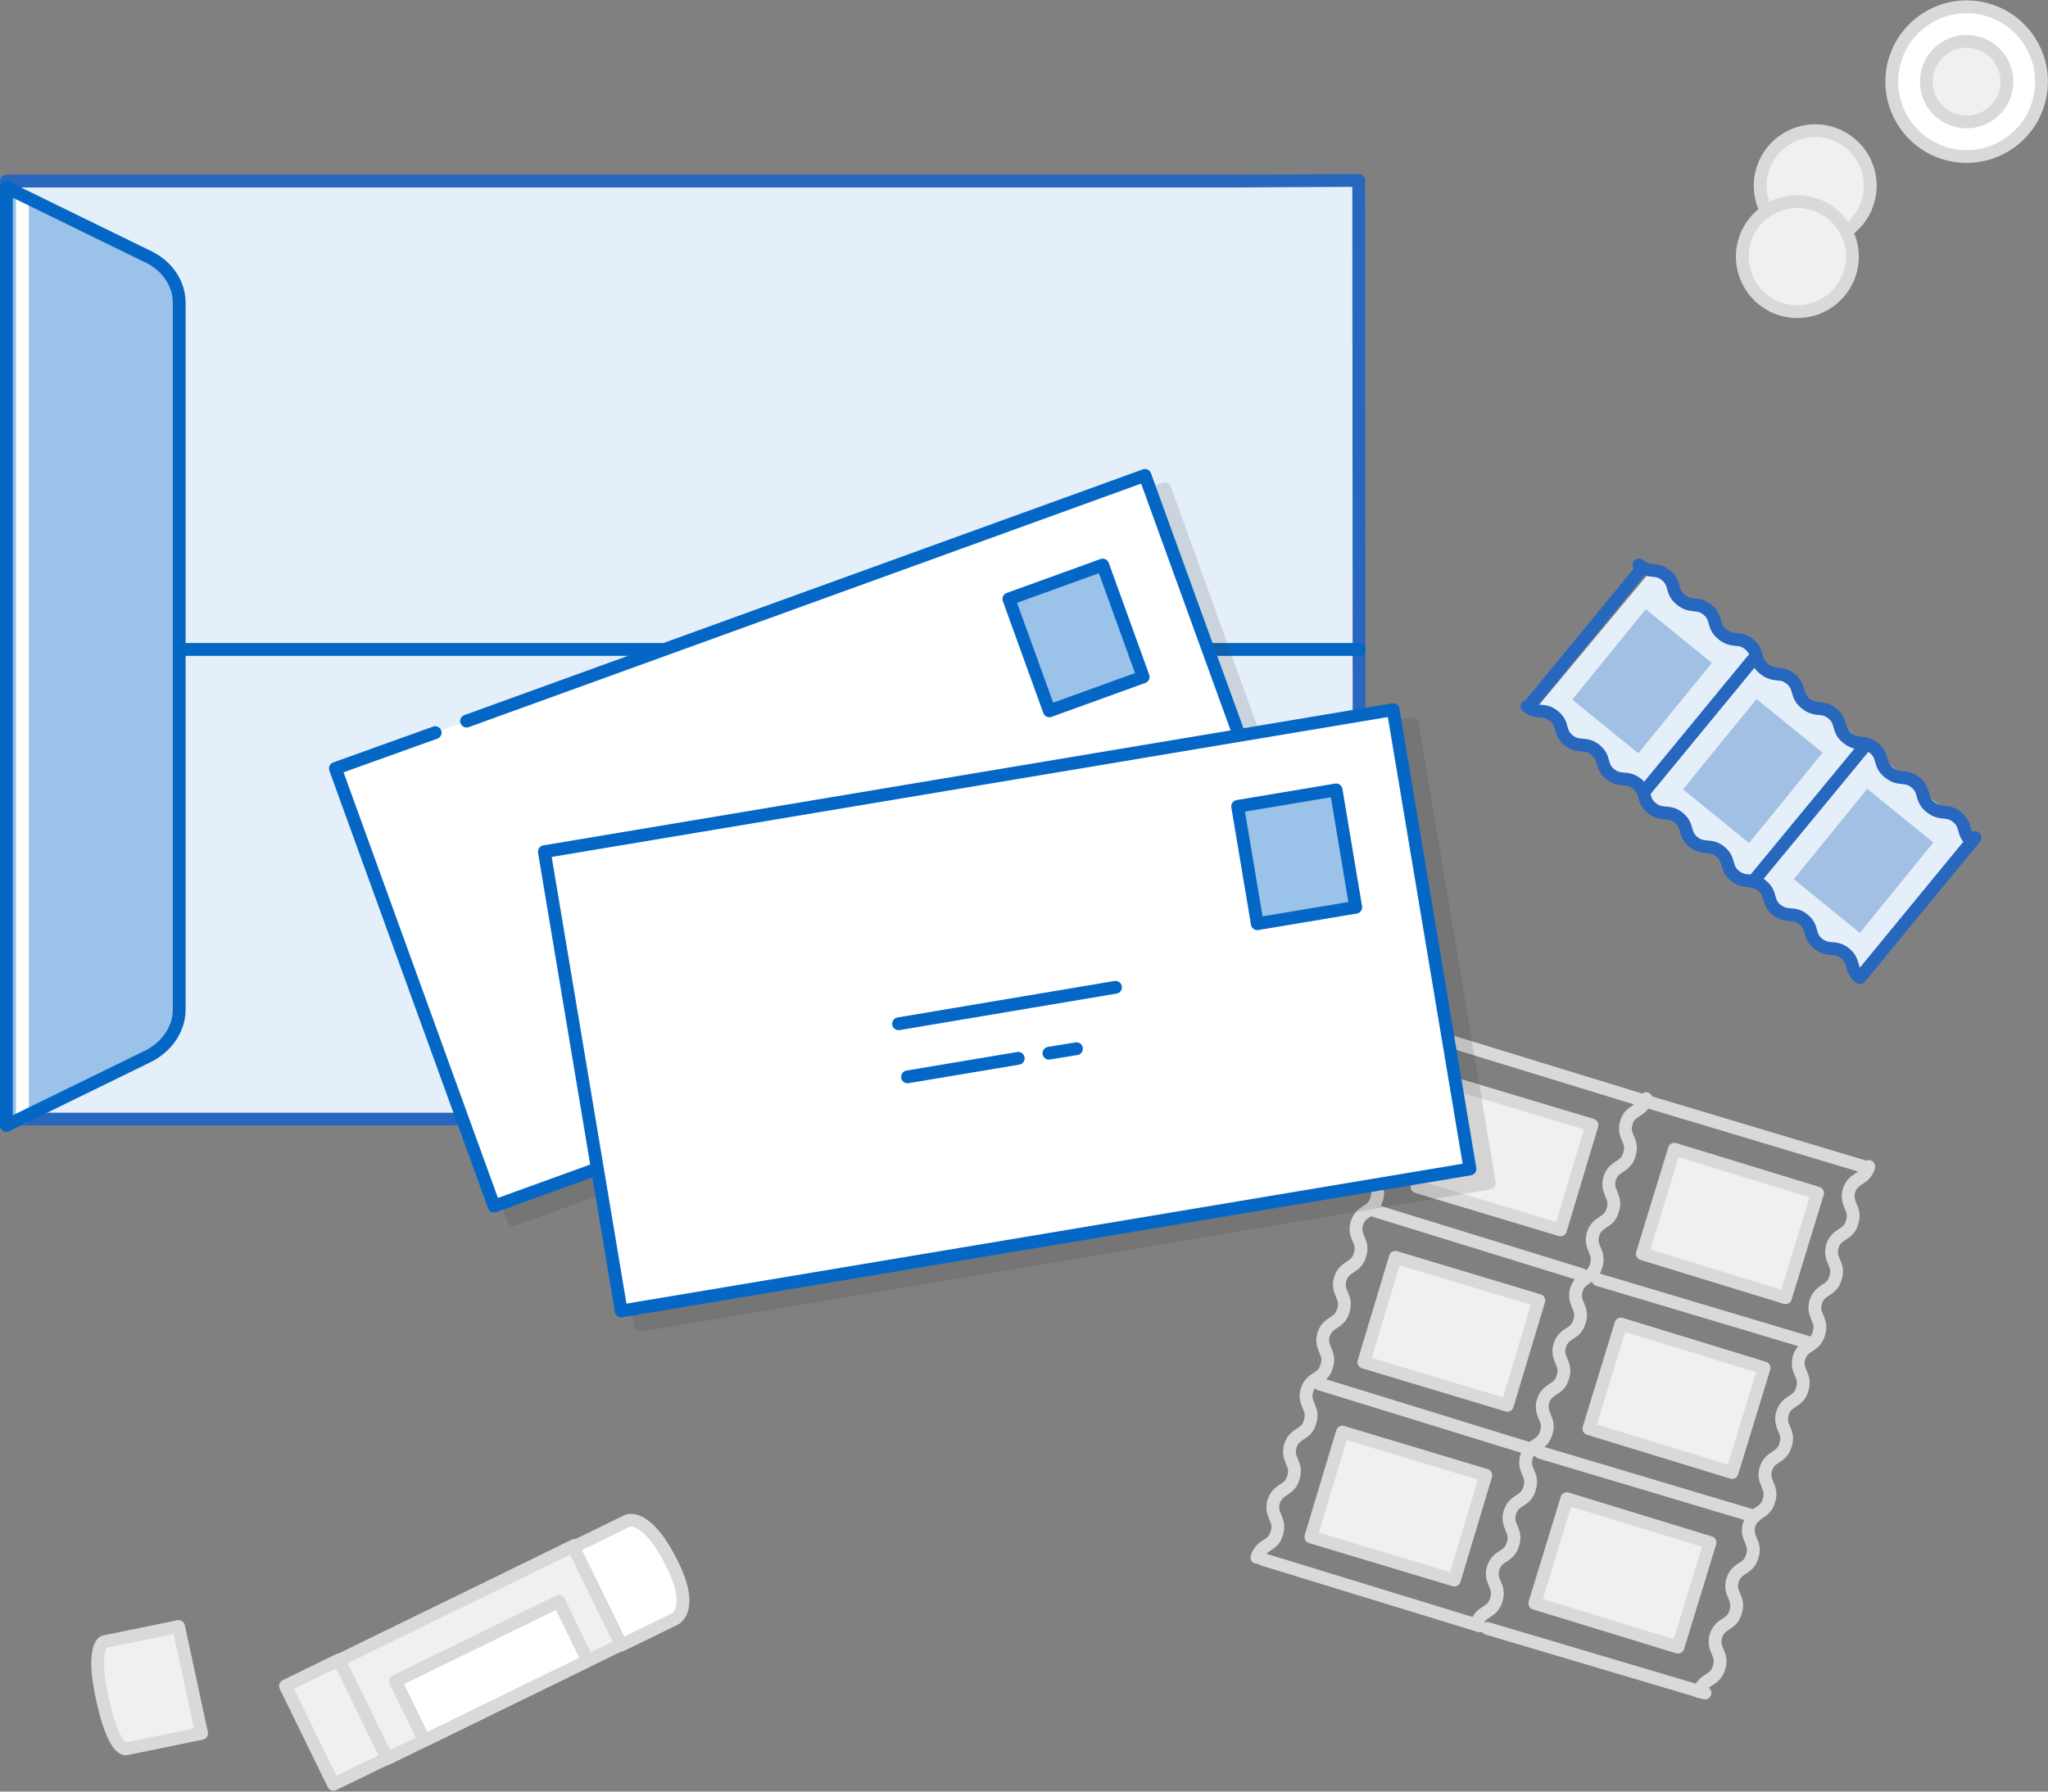 <?xml version="1.0" encoding="utf-8"?>
<!-- Generator: Adobe Illustrator 21.0.1, SVG Export Plug-In . SVG Version: 6.00 Build 0)  -->
<svg version="1.0" xmlns="http://www.w3.org/2000/svg" xmlns:xlink="http://www.w3.org/1999/xlink" x="0px" y="0px" width="320px"
	 height="280px" viewBox="0 0 320 280" style="enable-background:new 0 0 320 280;" xml:space="preserve">
<rect x="0" y="0" width="320" height="280" fill="#808080" stroke="none"/>
<style type="text/css">
	.st0{fill:none;stroke:#D9D9D9;stroke-width:2;stroke-linecap:round;stroke-linejoin:round;stroke-miterlimit:10;}
	.st1{opacity:0.15;fill:none;stroke:#333333;stroke-width:2;stroke-linecap:round;stroke-linejoin:round;stroke-miterlimit:10;}
	.st2{fill:none;stroke:#0467C6;stroke-width:2;stroke-linecap:round;stroke-linejoin:round;stroke-miterlimit:10;}
	.st3{fill:#E5EFF9;}
	
		.st4{fill:none;stroke:#9BC2E8;stroke-width:2;stroke-linecap:round;stroke-linejoin:round;stroke-miterlimit:10;stroke-dasharray:5;}
	.st5{fill:none;stroke:#FFFFFF;stroke-width:2;stroke-linecap:round;stroke-linejoin:round;stroke-miterlimit:10;}
	.st6{fill:#D9D9D9;stroke:#D9D9D9;stroke-width:2;stroke-linecap:round;stroke-linejoin:round;stroke-miterlimit:10;}
	.st7{fill:#FFFFFF;stroke:#D9D9D9;stroke-width:2;stroke-linecap:round;stroke-linejoin:round;stroke-miterlimit:10;}
	.st8{fill:#F0F0F0;stroke:#D9D9D9;stroke-width:2;stroke-linecap:round;stroke-linejoin:round;stroke-miterlimit:10;}
	.st9{fill:#9BC2E8;}
	.st10{fill:#D9D9D9;}
	.st11{fill:#F0F0F0;}
	.st12{fill:#FFFFFF;stroke:#0467C6;stroke-width:2;stroke-linecap:round;stroke-linejoin:round;stroke-miterlimit:10;}
	.st13{fill:#9BC2E8;stroke:#0467C6;stroke-width:2;stroke-linecap:round;stroke-linejoin:round;stroke-miterlimit:10;}
	.st14{fill:#E5EFF9;stroke:#0467C6;stroke-width:2;stroke-linecap:round;stroke-linejoin:round;stroke-miterlimit:10;}
	.st15{fill:#3685D1;stroke:#0467C6;stroke-width:2;stroke-linecap:round;stroke-linejoin:round;stroke-miterlimit:10;}
	.st16{fill:#FFFFFF;}
	.st17{fill:#3685D1;}
	.st18{opacity:0.7;fill:#FFFFFF;}
	.st19{opacity:0.15;fill:none;stroke:#333333;stroke-width:1.987;stroke-linecap:round;stroke-miterlimit:10;}
	.st20{fill:none;stroke:#0467C6;stroke-width:1.987;stroke-linecap:round;stroke-miterlimit:10;}
	.st21{fill:none;stroke:#FFFFFF;stroke-width:1.987;stroke-linecap:round;stroke-miterlimit:10;}
	.st22{fill:#F0F0F0;stroke:#D9D9D9;stroke-width:2;stroke-miterlimit:10;}
	.st23{fill:#E5EFF9;stroke:#FFFFFF;stroke-width:2;stroke-linecap:round;stroke-linejoin:round;stroke-miterlimit:10;}
	.st24{fill:#E5E5E5;stroke:#D9D9D9;stroke-width:2;stroke-linecap:round;stroke-linejoin:round;stroke-miterlimit:10;}
	.st25{fill:none;}
	.st26{opacity:0.47;fill:#E5EFF9;}
	.st27{fill:#3583CF;stroke:#0467C6;stroke-width:2;stroke-linecap:round;stroke-linejoin:round;stroke-miterlimit:10;}
	.st28{fill:#0467C6;}
	.st29{fill:#99C0E6;stroke:#0467C6;stroke-width:2;stroke-linecap:round;stroke-linejoin:round;stroke-miterlimit:10;}
	.st30{opacity:0.6;fill:#9BC2E8;}
	.st31{fill:#E4E4E4;}
	.st32{fill:none;stroke:#0467C6;stroke-width:2;stroke-linecap:round;stroke-miterlimit:10;}
	.st33{fill:#6BB966;stroke:#0467C6;stroke-width:2;stroke-linecap:round;stroke-linejoin:round;stroke-miterlimit:10;}
	.st34{fill:#6BB966;}
	
		.st35{opacity:0.15;clip-path:url(#SVGID_2_);fill:#333333;stroke:#333333;stroke-width:2;stroke-linecap:round;stroke-linejoin:round;stroke-miterlimit:10;}
	.st36{fill:none;stroke:#0467C6;stroke-width:2;stroke-linejoin:round;stroke-miterlimit:10;}
	.st37{fill:url(#SVGID_3_);stroke:#0467C6;stroke-width:2;stroke-linecap:round;stroke-linejoin:round;stroke-miterlimit:10;}
	.st38{fill:#9BC2E8;stroke:#0467C6;stroke-width:2;stroke-linejoin:round;stroke-miterlimit:10;}
	.st39{fill:#F0F0F0;stroke:#D9D9D9;stroke-width:1.968;stroke-linecap:round;stroke-linejoin:round;stroke-miterlimit:10;}
	.st40{fill:none;stroke:#D9D9D9;stroke-width:2.03;stroke-linecap:round;stroke-linejoin:round;stroke-miterlimit:10;}
	.st41{fill:none;stroke:#FFFFFF;stroke-width:1.968;stroke-linecap:round;stroke-linejoin:round;stroke-miterlimit:10;}
	.st42{fill:none;stroke:#D9D9D9;stroke-width:1.968;stroke-linecap:round;stroke-linejoin:round;stroke-miterlimit:10;}
	.st43{fill:#E5EFF9;stroke:#2767BE;stroke-width:2.03;stroke-linecap:round;stroke-linejoin:round;stroke-miterlimit:10;}
	.st44{opacity:0.15;}
	.st45{fill:#333333;stroke:#333333;stroke-width:2.03;stroke-linecap:round;stroke-linejoin:round;stroke-miterlimit:10;}
	.st46{fill:none;stroke:#0467C6;stroke-width:2.03;stroke-linecap:round;stroke-linejoin:round;stroke-miterlimit:10;}
	.st47{fill:none;stroke:#FFFFFF;stroke-width:2.03;stroke-linecap:round;stroke-linejoin:round;stroke-miterlimit:10;}
	.st48{fill:#FFFFFF;stroke:#0467C6;stroke-width:2.03;stroke-linecap:round;stroke-linejoin:round;stroke-miterlimit:10;}
	.st49{fill:#9BC2E8;stroke:#0467C6;stroke-width:2.03;stroke-linejoin:round;stroke-miterlimit:10;}
	.st50{fill:#FFFFFF;stroke:#D9D9D9;stroke-width:1.968;stroke-linecap:round;stroke-linejoin:round;stroke-miterlimit:10;}
	.st51{fill:none;stroke:#FFFFFF;stroke-width:2.03;stroke-linecap:round;stroke-linejoin:round;stroke-miterlimit:10;}
	.st52{fill:none;stroke:#0467C6;stroke-width:2.03;stroke-linecap:round;stroke-linejoin:round;stroke-miterlimit:10;}
	.st53{fill:#FFFFFF;stroke:#0467C6;stroke-width:2.03;stroke-linecap:round;stroke-linejoin:round;stroke-miterlimit:10;}
	.st54{fill:#E5EFF9;stroke:#2767BE;stroke-width:2.03;stroke-linecap:round;stroke-linejoin:round;stroke-miterlimit:10;}
	.st55{fill:#9BC2E8;stroke:#0467C6;stroke-width:2.03;stroke-linecap:round;stroke-linejoin:round;stroke-miterlimit:10;}
	.st56{fill:#3685D1;stroke:#0467C6;stroke-width:2.03;stroke-linecap:round;stroke-linejoin:round;stroke-miterlimit:10;}
	.st57{fill:#FFFFFF;stroke:#D9D9D9;stroke-width:2.03;stroke-linecap:round;stroke-linejoin:round;stroke-miterlimit:10;}
	.st58{fill:#F0F0F0;stroke:#D9D9D9;stroke-width:2.03;stroke-linecap:round;stroke-linejoin:round;stroke-miterlimit:10;}
	.st59{fill:none;stroke:#D9D9D9;stroke-width:2.03;stroke-linecap:round;stroke-linejoin:round;stroke-miterlimit:10;}
	.st60{fill:#A1C0E3;}
	.st61{fill:none;stroke:#2767BE;stroke-width:2;stroke-linecap:round;stroke-linejoin:round;stroke-miterlimit:10;}
	.st62{fill:#A1C0E3;stroke:#2767BE;stroke-width:2;stroke-linecap:round;stroke-linejoin:round;stroke-miterlimit:10;}
	.st63{fill:#E5EFF9;stroke:#2767BE;stroke-width:2;stroke-linecap:round;stroke-linejoin:round;stroke-miterlimit:10;}
	.st64{fill:#333333;stroke:#333333;stroke-width:2;stroke-linecap:round;stroke-linejoin:round;stroke-miterlimit:10;}
	.st65{opacity:0.15;fill:#333333;}
	.st66{opacity:0.4;fill:none;stroke:#0467C6;stroke-width:2;stroke-linecap:round;stroke-linejoin:round;stroke-miterlimit:10;}
	.st67{fill:#333333;}
</style>
<g id="Illustrations">
	
		<ellipse transform="matrix(0.286 -0.958 0.958 0.286 207.232 303.522)" class="st7" cx="307.3" cy="12.7" rx="11.7" ry="11.7"/>
	
		<ellipse transform="matrix(0.286 -0.958 0.958 0.286 207.232 303.522)" class="st8" cx="307.3" cy="12.7" rx="6.3" ry="6.3"/>
	<ellipse transform="matrix(0.286 -0.958 0.958 0.286 174.708 292.518)" class="st8" cx="283.7" cy="29" rx="8.6" ry="8.6"/>
	<ellipse transform="matrix(0.286 -0.958 0.958 0.286 162.181 297.768)" class="st8" cx="280.9" cy="40" rx="8.6" ry="8.6"/>
	<line class="st0" x1="282.5" y1="209.8" x2="249.7" y2="200"/>
	<line class="st0" x1="266.4" y1="264.6" x2="232.4" y2="254.5"/>
	<g>
		<path class="st0" d="M265.5,264.4c0.7-2.2,2.5-1.6,3.1-3.8c0.7-2.2-1.1-2.7-0.5-4.9c0.7-2.2,2.5-1.6,3.1-3.8
			c0.7-2.2-1.1-2.7-0.5-4.9c0.7-2.2,2.5-1.6,3.1-3.8c0.7-2.2-1.1-2.7-0.5-4.9c0.7-2.2,2.5-1.6,3.1-3.8c0.7-2.2-1.1-2.7-0.5-4.9
			c0.7-2.2,2.5-1.6,3.1-3.8c0.7-2.2-1.1-2.7-0.5-4.9c0.7-2.2,2.5-1.6,3.1-3.8c0.7-2.2-1.1-2.7-0.5-4.9c0.7-2.2,2.5-1.6,3.1-3.8
			c0.7-2.2-1.1-2.7-0.5-4.9c0.7-2.2,2.5-1.6,3.1-3.8c0.7-2.2-1.1-2.7-0.5-4.9c0.7-2.2,2.5-1.6,3.1-3.8c0.7-2.2-1.1-2.7-0.5-4.9
			c0.7-2.2,2.5-1.6,3.1-3.8"/>
	</g>
	<line class="st0" x1="291.5" y1="182.4" x2="257.5" y2="172.2"/>
	
		<rect x="261.7" y="179.4" transform="matrix(-0.293 0.956 -0.956 -0.293 532.179 -11.16)" class="st8" width="17.1" height="23.4"/>
	
		<rect x="253.3" y="206.7" transform="matrix(-0.293 0.956 -0.956 -0.293 547.464 32.194)" class="st8" width="17.1" height="23.4"/>
	
		<rect x="244.9" y="234.1" transform="matrix(-0.293 0.956 -0.956 -0.293 562.749 75.548)" class="st8" width="17.1" height="23.4"/>
	<line class="st0" x1="274.2" y1="237" x2="240.7" y2="227"/>
	<line class="st0" x1="214.4" y1="189.1" x2="247.1" y2="199.2"/>
	<line class="st0" x1="197.3" y1="243.7" x2="231.2" y2="254.1"/>
	<g>
		<path class="st0" d="M196.4,243.4c0.7-2.2,2.5-1.6,3.1-3.8c0.7-2.2-1.1-2.7-0.5-4.9c0.7-2.2,2.5-1.6,3.1-3.8
			c0.7-2.2-1.1-2.7-0.5-4.9c0.7-2.2,2.5-1.6,3.1-3.8c0.7-2.2-1.1-2.7-0.5-4.9c0.7-2.2,2.5-1.6,3.1-3.8c0.7-2.2-1.1-2.7-0.5-4.9
			c0.7-2.2,2.5-1.6,3.1-3.8c0.7-2.2-1.1-2.7-0.5-4.9c0.7-2.2,2.5-1.6,3.1-3.8c0.7-2.2-1.1-2.7-0.5-4.9c0.7-2.2,2.5-1.6,3.1-3.8
			c0.7-2.2-1.1-2.7-0.5-4.9c0.7-2.2,2.5-1.6,3.1-3.8c0.7-2.2-1.1-2.7-0.5-4.9c0.7-2.2,2.5-1.6,3.1-3.8c0.7-2.2-1.1-2.7-0.5-4.9
			c0.7-2.2,2.5-1.6,3.1-3.8"/>
	</g>
	<line class="st0" x1="222.2" y1="161.4" x2="256.1" y2="171.8"/>
	
		<rect x="226.5" y="168.7" transform="matrix(-0.288 0.958 -0.958 -0.288 475.595 7.432)" class="st8" width="17.1" height="23.4"/>
	
		<rect x="218.3" y="196.1" transform="matrix(-0.288 0.958 -0.958 -0.288 491.176 50.59)" class="st8" width="17.1" height="23.4"/>
	
		<rect x="210" y="223.5" transform="matrix(-0.288 0.958 -0.958 -0.288 506.758 93.748)" class="st8" width="17.1" height="23.4"/>
	<g>
		<path class="st0" d="M230.7,253.8c0.7-2.2,2.5-1.6,3.1-3.8c0.7-2.2-1.1-2.7-0.5-4.9c0.7-2.2,2.5-1.6,3.1-3.8
			c0.7-2.2-1.1-2.7-0.5-4.9c0.7-2.2,2.5-1.6,3.1-3.8c0.7-2.2-1.1-2.7-0.5-4.9c0.7-2.2,2.5-1.6,3.1-3.8c0.7-2.2-1.1-2.7-0.5-4.9
			c0.7-2.2,2.5-1.6,3.1-3.8c0.7-2.2-1.1-2.7-0.5-4.9c0.7-2.2,2.5-1.6,3.1-3.8c0.7-2.2-1.1-2.7-0.5-4.9c0.7-2.2,2.5-1.6,3.1-3.8
			c0.7-2.2-1.1-2.7-0.5-4.9c0.7-2.2,2.5-1.6,3.1-3.8c0.7-2.2-1.1-2.7-0.5-4.9c0.7-2.2,2.5-1.6,3.1-3.8c0.7-2.2-1.1-2.7-0.5-4.9
			s2.5-1.6,3.1-3.8"/>
	</g>
	<line class="st0" x1="206.2" y1="216.3" x2="239.6" y2="226.6"/>
	<g>
		<polygon class="st3" points="308.9,130.7 290.9,152.3 240.2,110.5 258.2,88.9 		"/>
		<line class="st62" x1="291.1" y1="152.2" x2="308.6" y2="130.9"/>
		<g>
			<path class="st61" d="M308.1,131.5c-1.6-1.3-0.7-2.5-2.3-3.8c-1.6-1.3-2.5-0.2-4.2-1.6c-1.6-1.3-0.7-2.5-2.3-3.8
				c-1.6-1.3-2.5-0.2-4.2-1.6c-1.6-1.3-0.7-2.5-2.3-3.8c-1.6-1.3-2.5-0.2-4.2-1.6c-1.6-1.3-0.7-2.5-2.3-3.8
				c-1.6-1.3-2.5-0.2-4.2-1.6c-1.6-1.3-0.7-2.5-2.3-3.8c-1.6-1.3-2.5-0.2-4.2-1.6c-1.6-1.3-0.7-2.5-2.3-3.8
				c-1.6-1.3-2.5-0.2-4.2-1.6c-1.6-1.3-0.7-2.5-2.3-3.8c-1.6-1.3-2.5-0.2-4.2-1.6c-1.6-1.3-0.7-2.5-2.3-3.8
				c-1.6-1.3-2.6-0.2-4.2-1.6"/>
		</g>
		<g>
			<path class="st61" d="M290.6,152.8c-1.6-1.3-0.7-2.5-2.3-3.8c-1.6-1.3-2.5-0.2-4.2-1.5c-1.6-1.3-0.7-2.5-2.3-3.8
				c-1.6-1.3-2.5-0.2-4.2-1.5c-1.6-1.3-0.7-2.5-2.3-3.8c-1.6-1.3-2.5-0.2-4.2-1.5c-1.6-1.3-0.7-2.5-2.3-3.8
				c-1.6-1.3-2.5-0.2-4.2-1.5c-1.6-1.3-0.7-2.5-2.3-3.8c-1.6-1.3-2.5-0.2-4.2-1.5c-1.6-1.3-0.7-2.5-2.3-3.8
				c-1.6-1.3-2.5-0.2-4.2-1.5c-1.6-1.3-0.7-2.5-2.3-3.8c-1.6-1.3-2.5-0.2-4.2-1.5c-1.6-1.3-0.7-2.5-2.3-3.8
				c-1.6-1.3-2.5-0.2-4.2-1.5"/>
		</g>
		<line class="st62" x1="239.2" y1="110" x2="256.7" y2="88.7"/>
		
			<rect x="250" y="97.3" transform="matrix(0.776 0.631 -0.631 0.776 124.548 -138.042)" class="st60" width="13.3" height="18.2"/>
		
			<rect x="267.3" y="111.3" transform="matrix(0.776 0.631 -0.631 0.776 137.262 -145.791)" class="st60" width="13.3" height="18.2"/>
		
			<rect x="284.6" y="125.3" transform="matrix(0.776 0.631 -0.631 0.776 149.977 -153.539)" class="st60" width="13.3" height="18.2"/>
		<line class="st62" x1="257.1" y1="123.5" x2="273.8" y2="103.2"/>
		<line class="st62" x1="273.9" y1="137.8" x2="291.3" y2="116.7"/>
	</g>
	<polygon class="st63" points="212.4,174.9 212.3,28.2 193.1,28.3 20.2,28.3 1,28.3 1,174.9 20.3,174.9 193.1,174.9 	"/>
	<line class="st2" x1="26.9" y1="101.5" x2="212.4" y2="101.5"/>
	<g>
		<path class="st9" d="M23.1,40.1L1,29.3l0,146.6l22.1-10.8c3-1.5,4.9-4.3,4.9-7.3l0-110.5C28,44.3,26.1,41.5,23.1,40.1z"/>
		<line class="st5" x1="3.5" y1="30.5" x2="3.5" y2="174.7"/>
		<path class="st2" d="M23.1,40.1L1,29.3l0,146.6l22.1-10.8c3-1.5,4.9-4.3,4.9-7.3l0-110.5C28,44.3,26.1,41.5,23.1,40.1z"/>
	</g>
	<g>
		<g class="st44">
			<polyline class="st64" points="76,114.8 182,76.4 206.7,144.9 80.2,190.6 55.5,122.2 71,116.6 			"/>
			
				<rect x="93.2" y="123.7" transform="matrix(0.986 -0.165 0.165 0.986 -24.241 28.72)" class="st64" width="134.5" height="72.8"/>
		</g>
		<polyline class="st12" points="72.9,112.7 178.9,74.3 203.7,142.7 77.2,188.5 52.4,120.1 68,114.5 		"/>
		
			<rect x="160.4" y="90.4" transform="matrix(0.94 -0.34 0.34 0.94 -23.875 63.172)" class="st38" width="15.6" height="18.6"/>
		<g>
			<line class="st2" x1="111.6" y1="136.5" x2="143.9" y2="124.8"/>
			<line class="st2" x1="114.5" y1="144.4" x2="131" y2="138.4"/>
			<line class="st2" x1="135.6" y1="136.8" x2="139.7" y2="135.3"/>
		</g>
		
			<rect x="90.2" y="121.5" transform="matrix(0.986 -0.165 0.165 0.986 -23.931 28.19)" class="st12" width="134.5" height="72.8"/>
		
			<rect x="194.9" y="124.6" transform="matrix(0.986 -0.165 0.165 0.986 -19.347 35.329)" class="st38" width="15.6" height="18.6"/>
		<g>
			<line class="st2" x1="140.4" y1="160" x2="174.3" y2="154.3"/>
			<line class="st2" x1="141.8" y1="168.3" x2="159.1" y2="165.4"/>
			<line class="st2" x1="163.9" y1="164.6" x2="168.2" y2="163.9"/>
		</g>
	</g>
	<g>
		
			<rect x="54.8" y="249.7" transform="matrix(-0.899 0.439 -0.439 -0.899 256.164 457.319)" class="st8" width="41" height="17.1"/>
		
			<rect x="62.7" y="256" transform="matrix(-0.899 0.439 -0.439 -0.899 260.598 462.155)" class="st7" width="28.4" height="10.3"/>
		
			<rect x="48" y="260.8" transform="matrix(-0.899 0.439 -0.439 -0.899 218.115 488.172)" class="st8" width="9.3" height="17.1"/>
		<path class="st7" d="M97.1,257.1l8.4-4.1c0,0,3-1.5-0.4-8.4c-4.1-8.4-7.1-6.9-7.1-6.9l-8.4,4.1L97.1,257.1z"/>
		<path class="st8" d="M27.9,254.2l-11.7,2.4c0,0-1.9,0.9-0.3,8.4c1.9,9.2,3.9,8.3,3.9,8.3l11.7-2.4L27.9,254.2z"/>
	</g>
	<g>
	</g>
</g>
<g id="Document_Guides">
</g>
<g id="Categories_and_Labels">
</g>
</svg>
